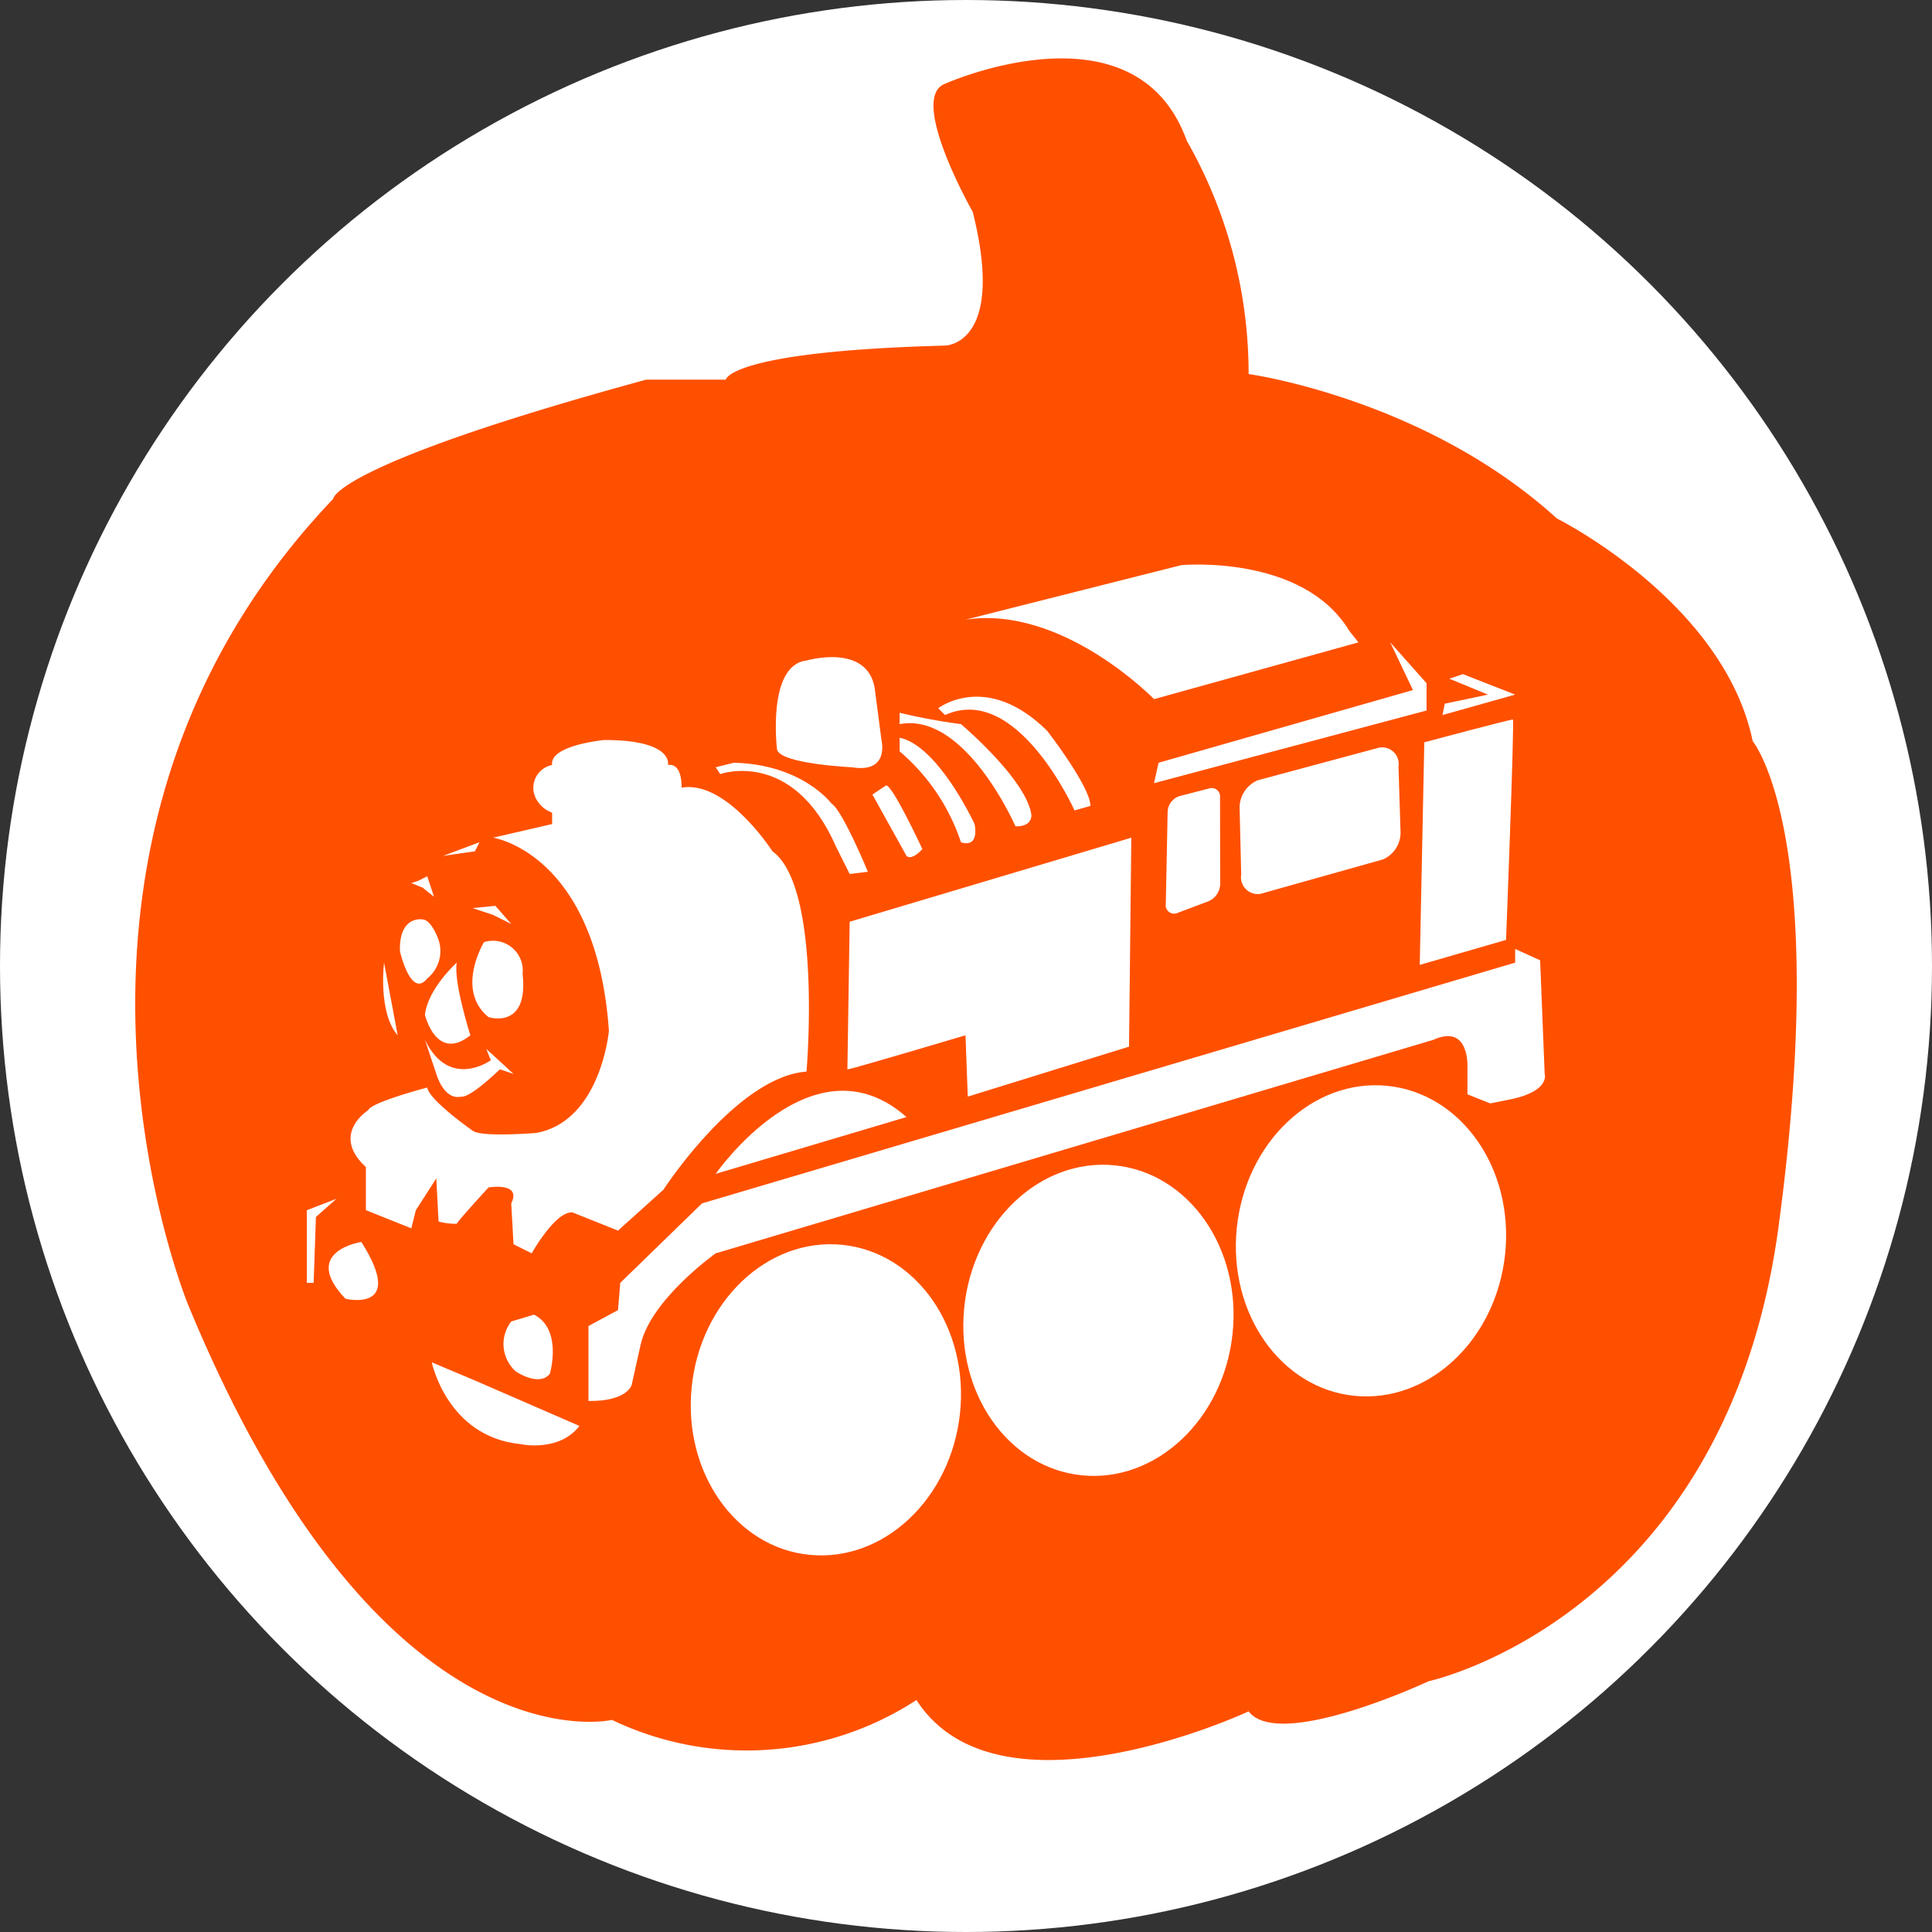 <svg id="Layer_1" data-name="Layer 1" xmlns="http://www.w3.org/2000/svg" viewBox="0 0 136.1 136.1">
  <rect x="0" y="0" width="136.1" height="136.1" fill="#333333" stroke="none"/>
  <defs>
    <style>
      .cls-1, .cls-3 {
        fill: #fff;
      }

      .cls-2 {
        fill: #ff5000;
      }

      .cls-3 {
        fill-rule: evenodd;
      }
    </style>
  </defs>
  <title>PP_Button_Thomas_Train</title>
  <g>
    <circle class="cls-1" cx="68.05" cy="68.05" r="68.05"/>
    <path class="cls-2" d="M70.347,26.795s4.322,0,1.96-9.421c0,0-4.566-8.018-1.96-9.02,0,0,13.43-6.013,17.038,4.009A33.132,33.132,0,0,1,91.742,28.8s12.41,1.707,21.715,10.174c0,0,11.766,5.862,13.793,15.683,0,0,5.535,6.615,1.827,34.176s-24.655,32.052-24.655,32.052-10.527,4.93-12.68,2.124c0,0-17.587,8.218-23.4-.8a21.936,21.936,0,0,1-21.448,1.4s-16.236,3.808-29.867-29.265c0,0-13.229-32.115,10.223-56.748,0,0,0-2.384,22.049-8.4h5.613S55.113,27.2,70.347,26.795Z" transform="translate(-3.783 -2.45)"/>
  </g>
  <path class="cls-3" d="M52.508,100.171c0.61-6.04,5.35-10.55,10.59-10.03s8.96,5.85,8.31,11.89c-0.65,6.02-5.39,10.46-10.59,9.95S51.9,106.191,52.508,100.171Z" transform="translate(-3.783 -2.45)"/>
  <path class="cls-3" d="M71.708,94.571c0.61-6.04,5.35-10.55,10.59-10.03s8.96,5.85,8.31,11.89c-0.65,6.02-5.39,10.46-10.59,9.95S71.1,100.591,71.708,94.571Z" transform="translate(-3.783 -2.45)"/>
  <path class="cls-3" d="M90.908,88.971c0.61-6.04,5.35-10.55,10.59-10.03s8.96,5.85,8.31,11.89c-0.65,6.02-5.39,10.46-10.59,9.95S90.3,94.991,90.908,88.971Z" transform="translate(-3.783 -2.45)"/>
  <path class="cls-3" d="M38.518,61.461s7.28,1.08,8.16,13.6c0,0-.56,6.36-5.12,7.2,0,0-3.88.32-4.48-.16,0,0-3.04-2.12-3.2-3.04,0,0-3.96,1.04-4.16,1.6,0,0-2.68,1.68-.16,4V87.7l3.2,1.28,0.32-1.28,1.44-2.24,0.16,3.04a4.68,4.68,0,0,0,1.28.16c0-.12,2.24-2.56,2.24-2.56s2.36-.4,1.6,1.12l0.16,2.88,1.28,0.64s1.68-3,2.88-2.88l3.2,1.28,3.2-2.88s5.16-7.96,10.08-8.32c0,0,1.12-12.96-2.4-15.52,0,0-3.24-5.04-6.4-4.48,0,0,.08-1.76-0.96-1.6,0,0,.44-1.76-4.48-1.76,0,0-3.88.36-3.68,1.76a1.638,1.638,0,0,0-1.12,2.4,2.094,2.094,0,0,0,1.12.96v0.8Z" transform="translate(-3.783 -2.45)"/>
  <polygon class="cls-3" points="33.295 63.971 34.895 63.811 36.015 65.091 34.735 64.451 33.295 63.971"/>
  <polygon class="cls-3" points="30.575 63.171 30.095 61.731 29.455 62.051 28.975 62.211 29.775 62.531 30.575 63.171"/>
  <path class="cls-3" d="M35.958,70.261s-2.04,1.84-2.24,3.68c0,0,.8,3.36,3.2,1.44C36.918,75.381,35.718,71.621,35.958,70.261Z" transform="translate(-3.783 -2.45)"/>
  <path class="cls-3" d="M37.878,68.821s-2.04,3.36.32,5.28c0,0,2.84.92,2.4-3.04A2.1,2.1,0,0,0,37.878,68.821Z" transform="translate(-3.783 -2.45)"/>
  <path class="cls-3" d="M33.558,67.221s-1.68-.32-1.6,2.24c0,0,.76,3.36,1.92,1.92a2.487,2.487,0,0,0,.8-2.72S34.2,67.261,33.558,67.221Z" transform="translate(-3.783 -2.45)"/>
  <path class="cls-3" d="M38.358,77.141s-2.92,2.12-4.64-1.44l0.8,2.4s0.52,1.88,1.76,1.6c0,0,.44.24,2.72-1.92l0.96,0.32-1.92-1.76Z" transform="translate(-3.783 -2.45)"/>
  <path class="cls-3" d="M30.838,70.261s-0.44,3.52.96,5.12Z" transform="translate(-3.783 -2.45)"/>
  <polygon class="cls-3" points="33.775 59.331 31.215 60.291 33.455 59.971 33.775 59.331"/>
  <path class="cls-3" d="M29.238,89.941s-4.32.64-1.12,4C28.118,93.941,32.438,94.981,29.238,89.941Z" transform="translate(-3.783 -2.45)"/>
  <path class="cls-3" d="M41.4,95.061l-1.6.48a2.581,2.581,0,0,0,.32,3.52s1.64,1.12,2.4.16C42.518,99.221,43.438,96.1,41.4,95.061Z" transform="translate(-3.783 -2.45)"/>
  <path class="cls-3" d="M44.6,102.9l-7.36-3.2-3.04-1.28s1.08,5.24,6.24,5.76C40.438,104.181,43.158,104.781,44.6,102.9Z" transform="translate(-3.783 -2.45)"/>
  <polygon class="cls-3" points="23.695 84.451 21.615 85.251 21.615 90.371 22.095 90.371 22.255 85.731 23.695 84.451"/>
  <path class="cls-3" d="M45.238,101.141v-5.28l2.08-1.12,0.16-1.92,5.76-5.6,57.28-16.96V69.3l1.76,0.8,0.32,8s0.4,1.16-2.24,1.76l-1.6.32-1.6-.64v-1.92s0.16-3.08-2.4-1.92L54.2,90.741s-4.52,3.2-5.28,6.4l-0.64,2.88S47.958,101.181,45.238,101.141Z" transform="translate(-3.783 -2.45)"/>
  <path class="cls-3" d="M54.2,85.141s6.84-9.84,13.44-4Z" transform="translate(-3.783 -2.45)"/>
  <path class="cls-3" d="M63.638,67.381l19.84-5.92-0.16,14.72L71.958,79.7l-0.16-4.32s-8.32,2.48-8.32,2.4Z" transform="translate(-3.783 -2.45)"/>
  <path class="cls-3" d="M86.878,58.531l2.09-.54a0.589,0.589,0,0,1,.76.63l0.01,6.12a1.362,1.362,0,0,1-.8,1.19l-2.18.82a0.594,0.594,0,0,1-.85-0.63l0.13-6.49A1.206,1.206,0,0,1,86.878,58.531Z" transform="translate(-3.783 -2.45)"/>
  <path class="cls-3" d="M92.4,57.411l8.56-2.3a1.171,1.171,0,0,1,1.34,1.34l0.14,4.48a2.071,2.071,0,0,1-1.23,2.06l-8.61,2.42a1.178,1.178,0,0,1-1.38-1.35l-0.11-4.58A2.1,2.1,0,0,1,92.4,57.411Z" transform="translate(-3.783 -2.45)"/>
  <path class="cls-3" d="M71.8,46.1L87,42.261s8.56-.8,11.84,4.64l0.64,0.8-14.4,4S78.638,45.061,71.8,46.1Z" transform="translate(-3.783 -2.45)"/>
  <path class="cls-3" d="M110.358,53.141c-0.12-.04-6.24,1.6-6.24,1.6l-0.32,15.68,6.08-1.76S110.478,53.181,110.358,53.141Z" transform="translate(-3.783 -2.45)"/>
  <polygon class="cls-3" points="97.935 45.251 100.495 48.131 100.495 50.051 81.295 55.171 81.615 53.731 99.535 48.611 97.935 45.251"/>
  <polygon class="cls-3" points="106.735 48.931 101.615 50.371 101.775 49.571 104.815 48.931 102.095 47.811 103.055 47.491 106.735 48.931"/>
  <path class="cls-3" d="M58.518,55.221s-0.72-5.92,2.08-6.24c0,0,4.24-1.24,4.8,1.92l0.48,3.68s0.6,2.36-2.08,1.92C63.8,56.5,58.638,56.261,58.518,55.221Z" transform="translate(-3.783 -2.45)"/>
  <path class="cls-3" d="M79.478,59.541s-4.04-9.04-9.12-6.72l-0.48-.48s3.4-2.64,7.68,1.6c0,0,3.04,3.92,3.04,5.28Z" transform="translate(-3.783 -2.45)"/>
  <path class="cls-3" d="M75.318,60.661s-3.52-8.08-8.16-7.2v-0.8a41.989,41.989,0,0,0,4.32.8s4.64,3.92,4.96,6.4C76.438,59.861,76.518,60.7,75.318,60.661Z" transform="translate(-3.783 -2.45)"/>
  <path class="cls-3" d="M67.158,54.421v0.96a14.3,14.3,0,0,1,4.32,6.4s1.28,0.52.96-1.28C72.438,60.5,69.878,54.981,67.158,54.421Z" transform="translate(-3.783 -2.45)"/>
  <path class="cls-3" d="M66.2,57.781l-0.96.64,2.4,4.32s0.32,0.4,1.12-.48C68.758,62.261,66.638,57.7,66.2,57.781Z" transform="translate(-3.783 -2.45)"/>
  <path class="cls-3" d="M54.2,56.5l0.32,0.48s5.12-1.84,8.16,5.12l0.96,1.92,1.28-.16s-1.8-4.36-2.56-4.8c0,0-2.04-2.76-6.88-2.88Z" transform="translate(-3.783 -2.45)"/>
</svg>
